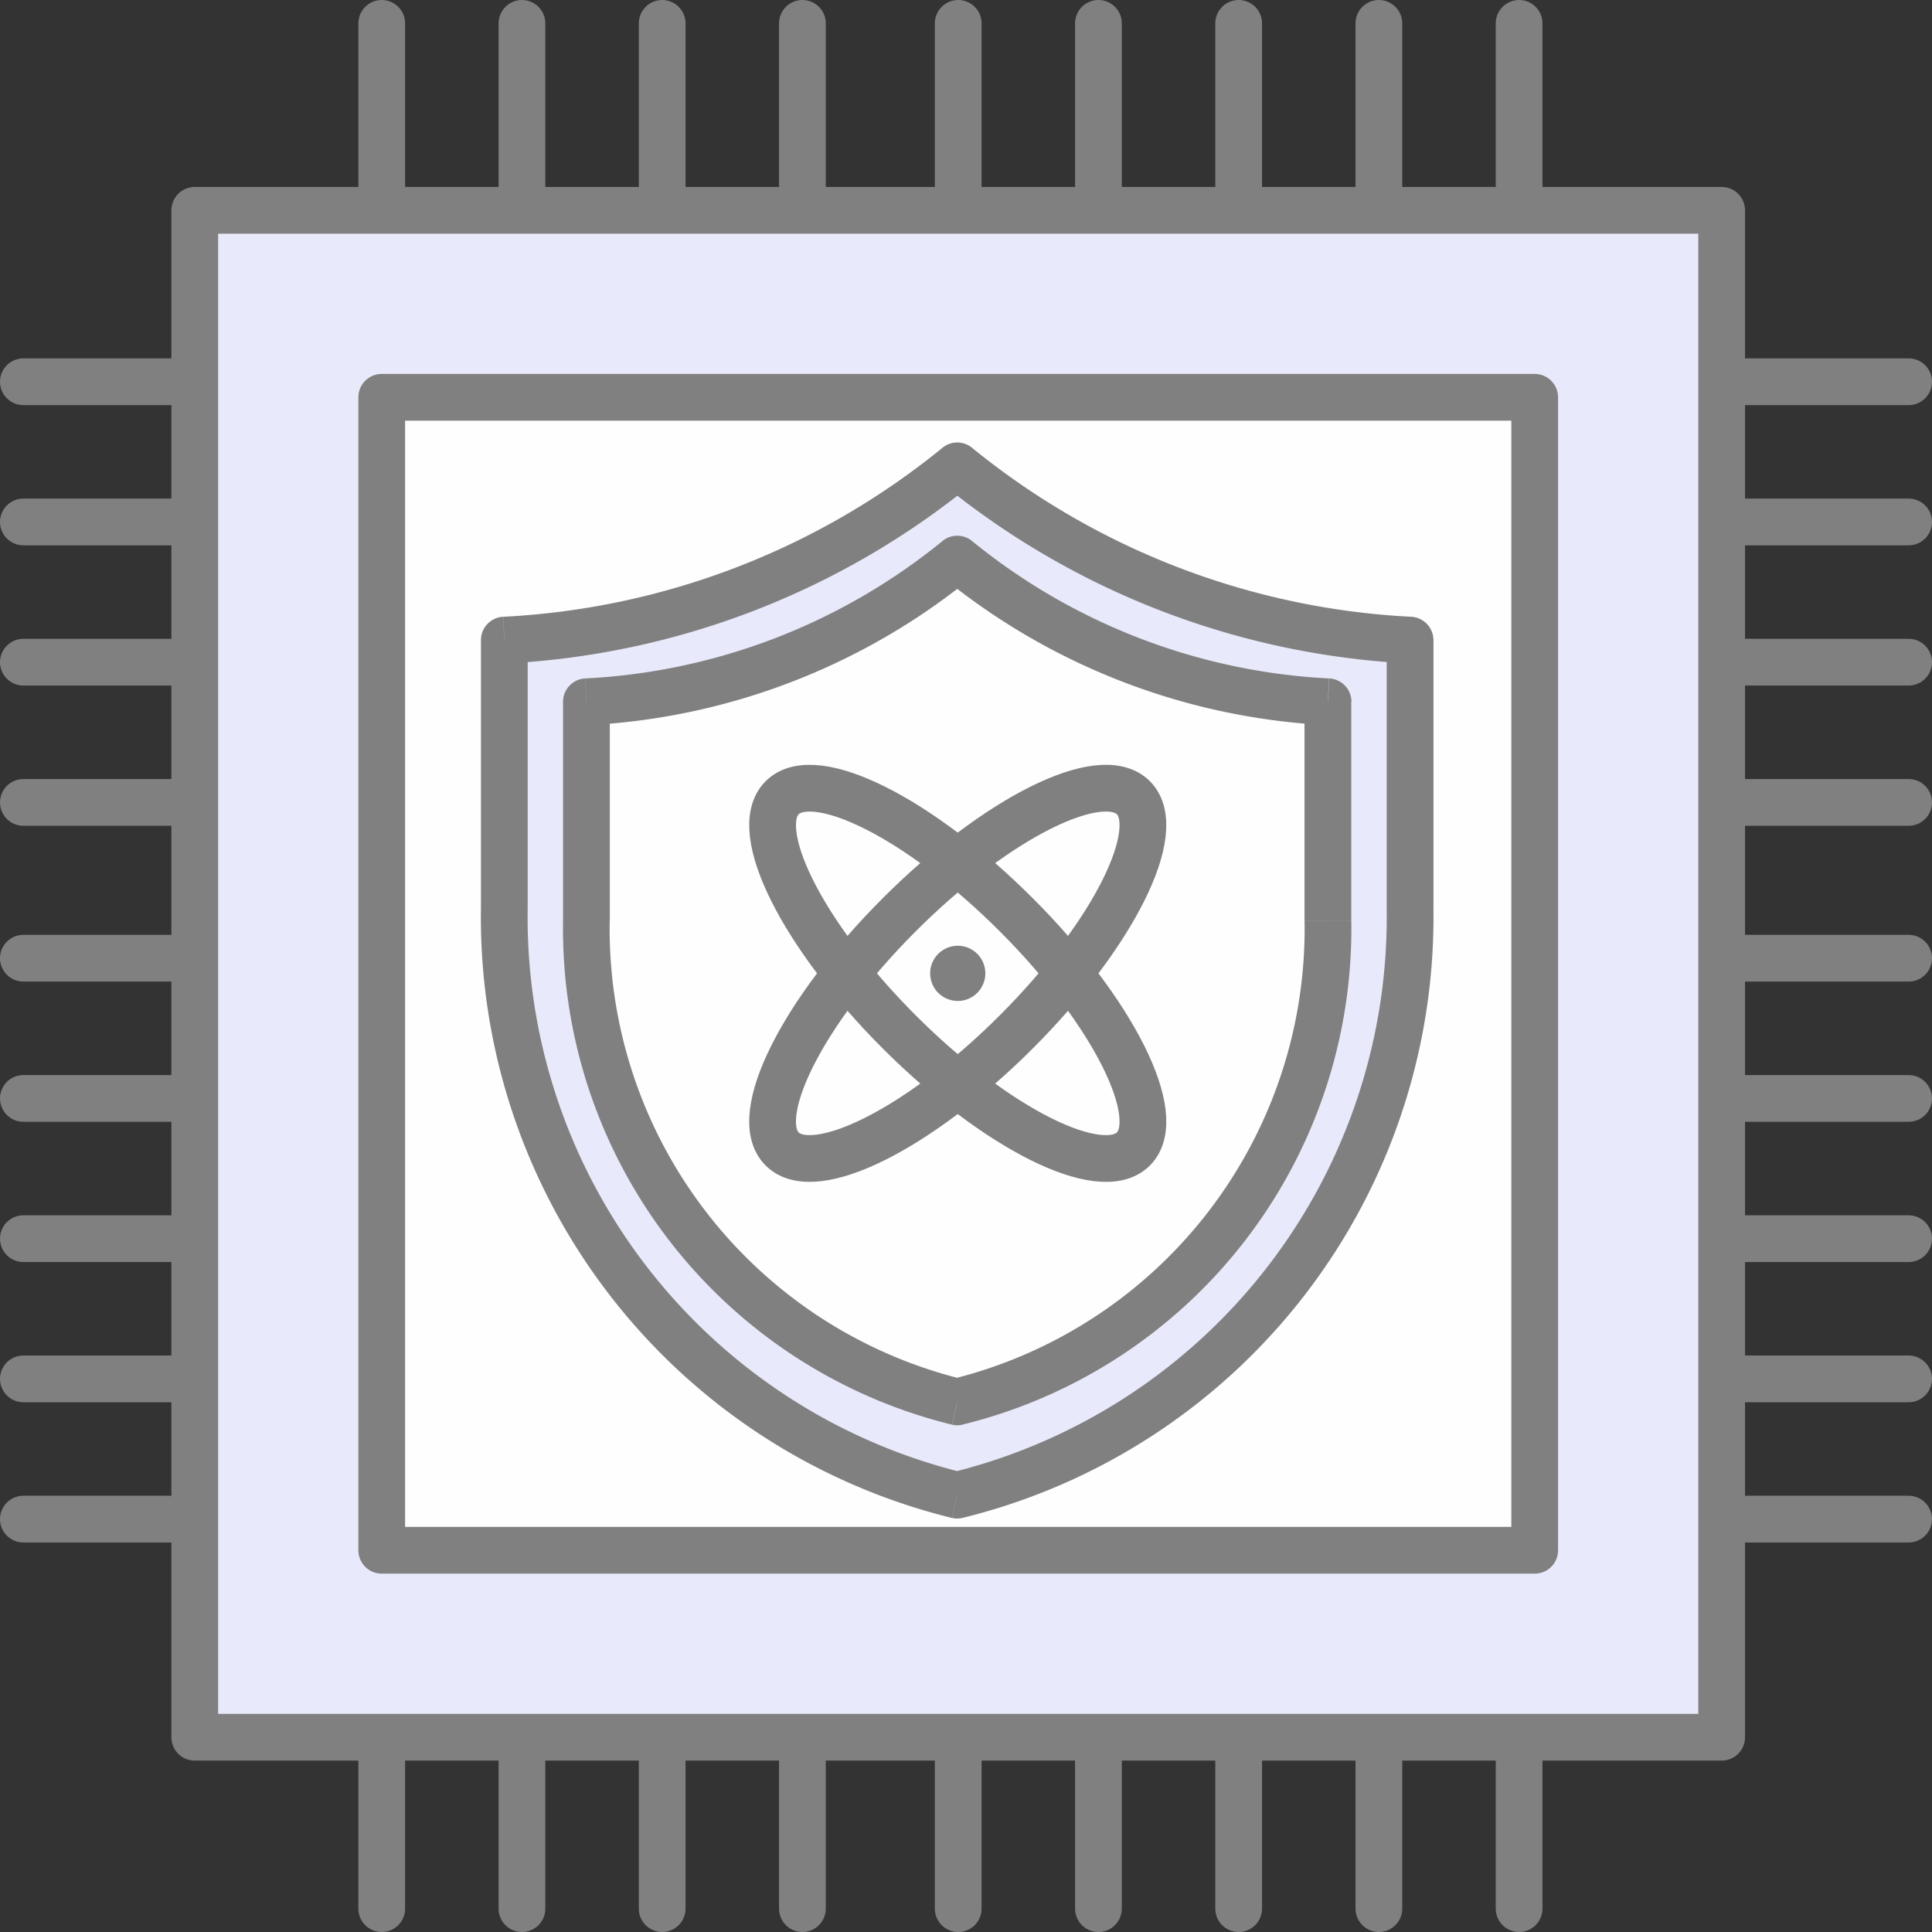 <?xml version="1.0" encoding="UTF-8"?>
<svg xmlns="http://www.w3.org/2000/svg" width="62" height="62" viewBox="0 0 62 62">
  <rect x="0" y="0" width="62" height="62" fill="#333333" stroke="none"/>
  <g transform="translate(-6.75 -6.25)">
    <path d="M37.5,7V67.5" fill="none" stroke="gray" stroke-linecap="round" stroke-linejoin="round" stroke-width="1.5"></path>
    <path d="M68,37H7.5" fill="none" stroke="gray" stroke-linecap="round" stroke-linejoin="round" stroke-width="1.5"></path>
    <path d="M42,7V67.5" fill="none" stroke="gray" stroke-linecap="round" stroke-linejoin="round" stroke-width="1.5"></path>
    <path d="M68,41.5H7.5" fill="none" stroke="gray" stroke-linecap="round" stroke-linejoin="round" stroke-width="1.5"></path>
    <path d="M19,7V67.5" fill="none" stroke="gray" stroke-linecap="round" stroke-linejoin="round" stroke-width="1.5"></path>
    <path d="M68,18.5H7.5" fill="none" stroke="gray" stroke-linecap="round" stroke-linejoin="round" stroke-width="1.5"></path>
    <path d="M46.5,7V67.5" fill="none" stroke="gray" stroke-linecap="round" stroke-linejoin="round" stroke-width="1.5"></path>
    <path d="M68,46H7.5" fill="none" stroke="gray" stroke-linecap="round" stroke-linejoin="round" stroke-width="1.5"></path>
    <path d="M23.5,7V67.5" fill="none" stroke="gray" stroke-linecap="round" stroke-linejoin="round" stroke-width="1.5"></path>
    <path d="M68,23H7.5" fill="none" stroke="gray" stroke-linecap="round" stroke-linejoin="round" stroke-width="1.5"></path>
    <path d="M51,7V67.5" fill="none" stroke="gray" stroke-linecap="round" stroke-linejoin="round" stroke-width="1.5"></path>
    <path d="M68,50.5H7.5" fill="none" stroke="gray" stroke-linecap="round" stroke-linejoin="round" stroke-width="1.5"></path>
    <path d="M28,7V67.5" fill="none" stroke="gray" stroke-linecap="round" stroke-linejoin="round" stroke-width="1.5"></path>
    <path d="M68,27.5H7.5" fill="none" stroke="gray" stroke-linecap="round" stroke-linejoin="round" stroke-width="1.5"></path>
    <path d="M55.5,7V67.5" fill="none" stroke="gray" stroke-linecap="round" stroke-linejoin="round" stroke-width="1.5"></path>
    <path d="M68,55H7.5" fill="none" stroke="gray" stroke-linecap="round" stroke-linejoin="round" stroke-width="1.5"></path>
    <path d="M32.5,7V67.5" fill="none" stroke="gray" stroke-linecap="round" stroke-linejoin="round" stroke-width="1.5"></path>
    <path d="M68,32H7.5" fill="none" stroke="gray" stroke-linecap="round" stroke-linejoin="round" stroke-width="1.5"></path>
    <rect width="49" height="49" transform="translate(13 13)" fill="#e8e9fa" stroke="gray" stroke-linejoin="round" stroke-width="1.5"></rect>
    <rect width="37" height="37" transform="translate(19 19)" fill="#fefefe" stroke="gray" stroke-linejoin="round" stroke-width="1.5"></rect>
    <path d="M22.934,26.792A24.991,24.991,0,0,0,37.469,21.2,24.992,24.992,0,0,0,52,26.791v8.6A19.1,19.1,0,0,1,37.467,54.231,19.1,19.1,0,0,1,22.934,35.387h0Z" fill="#e8e9fa" fill-rule="evenodd"></path>
    <path d="M37.469,21.2l.472-.583a.75.75,0,0,0-.943,0ZM22.934,26.792l-.037-.749a.75.75,0,0,0-.713.749Zm29.066,0h.75a.75.75,0,0,0-.713-.749Zm0,8.6h0ZM37.467,54.231l-.165.732a.752.752,0,0,0,.329,0ZM22.934,35.387h.75a.75.75,0,0,0-.75-.75Zm0,0h-.75a.75.75,0,0,0,.75.75ZM37,20.616a24.242,24.242,0,0,1-14.1,5.427l.073,1.5a25.742,25.742,0,0,0,14.97-5.759Zm15.039,5.427a24.243,24.243,0,0,1-14.1-5.427L37,21.782a25.743,25.743,0,0,0,14.966,5.759Zm.713,9.345v-8.6h-1.5v8.6ZM37.631,54.963A19.849,19.849,0,0,0,52.75,35.387h-1.5A18.35,18.35,0,0,1,37.3,53.5ZM22.184,35.387A19.849,19.849,0,0,0,37.3,54.963l.329-1.463A18.35,18.35,0,0,1,23.684,35.387Zm.75.75h0v-1.5h0Zm-.75-9.346v8.6h1.5v-8.6Z" fill="gray"></path>
    <path d="M25.568,28.771a20.461,20.461,0,0,0,11.9-4.579,20.46,20.46,0,0,0,11.9,4.579V35.81a15.637,15.637,0,0,1-11.9,15.428,15.637,15.637,0,0,1-11.9-15.428h0Z" fill="#fefefe" fill-rule="evenodd"></path>
    <path d="M37.469,24.192l.472-.583a.75.75,0,0,0-.943,0Zm-11.9,4.579-.037-.749a.75.75,0,0,0-.713.749Zm23.8,0h.75a.75.75,0,0,0-.713-.749Zm0,6.994h0Zm0,.045h0Zm-11.9,15.428-.165.732a.748.748,0,0,0,.329,0Zm-11.9-15.428h.75a.75.75,0,0,0-.75-.75Zm0,0h-.75a.75.75,0,0,0,.75.75ZM37,23.609a19.711,19.711,0,0,1-11.465,4.413l.073,1.5A21.21,21.21,0,0,0,37.94,24.775Zm12.4,4.413A19.71,19.71,0,0,1,37.94,23.609L37,24.775A21.211,21.211,0,0,0,49.328,29.52Zm.713,7.743V28.771h-1.5v6.994Zm0,.044v-.045l-1.5,0v.045ZM37.631,51.969A16.386,16.386,0,0,0,50.115,35.81h-1.5A14.887,14.887,0,0,1,37.3,50.506ZM24.819,35.81A16.386,16.386,0,0,0,37.3,51.969l.329-1.463a14.887,14.887,0,0,1-11.313-14.7Zm0,0h0Zm.75.75h0v-1.5h0Zm-.75-7.788v7.038h1.5V28.771Z" fill="gray"></path>
    <ellipse cx="2.657" cy="7.97" rx="2.657" ry="7.97" transform="translate(41.242 29.971) rotate(45)" fill="none" stroke="gray" stroke-linecap="round" stroke-linejoin="round" stroke-width="1.5"></ellipse>
    <ellipse cx="2.657" cy="7.97" rx="2.657" ry="7.97" transform="translate(45 41.243) rotate(135)" fill="none" stroke="gray" stroke-linecap="round" stroke-linejoin="round" stroke-width="1.5"></ellipse>
    <circle cx="0.886" cy="0.886" r="0.886" transform="translate(37.485 36.233) rotate(45)" fill="gray"></circle>
  </g>
</svg>
